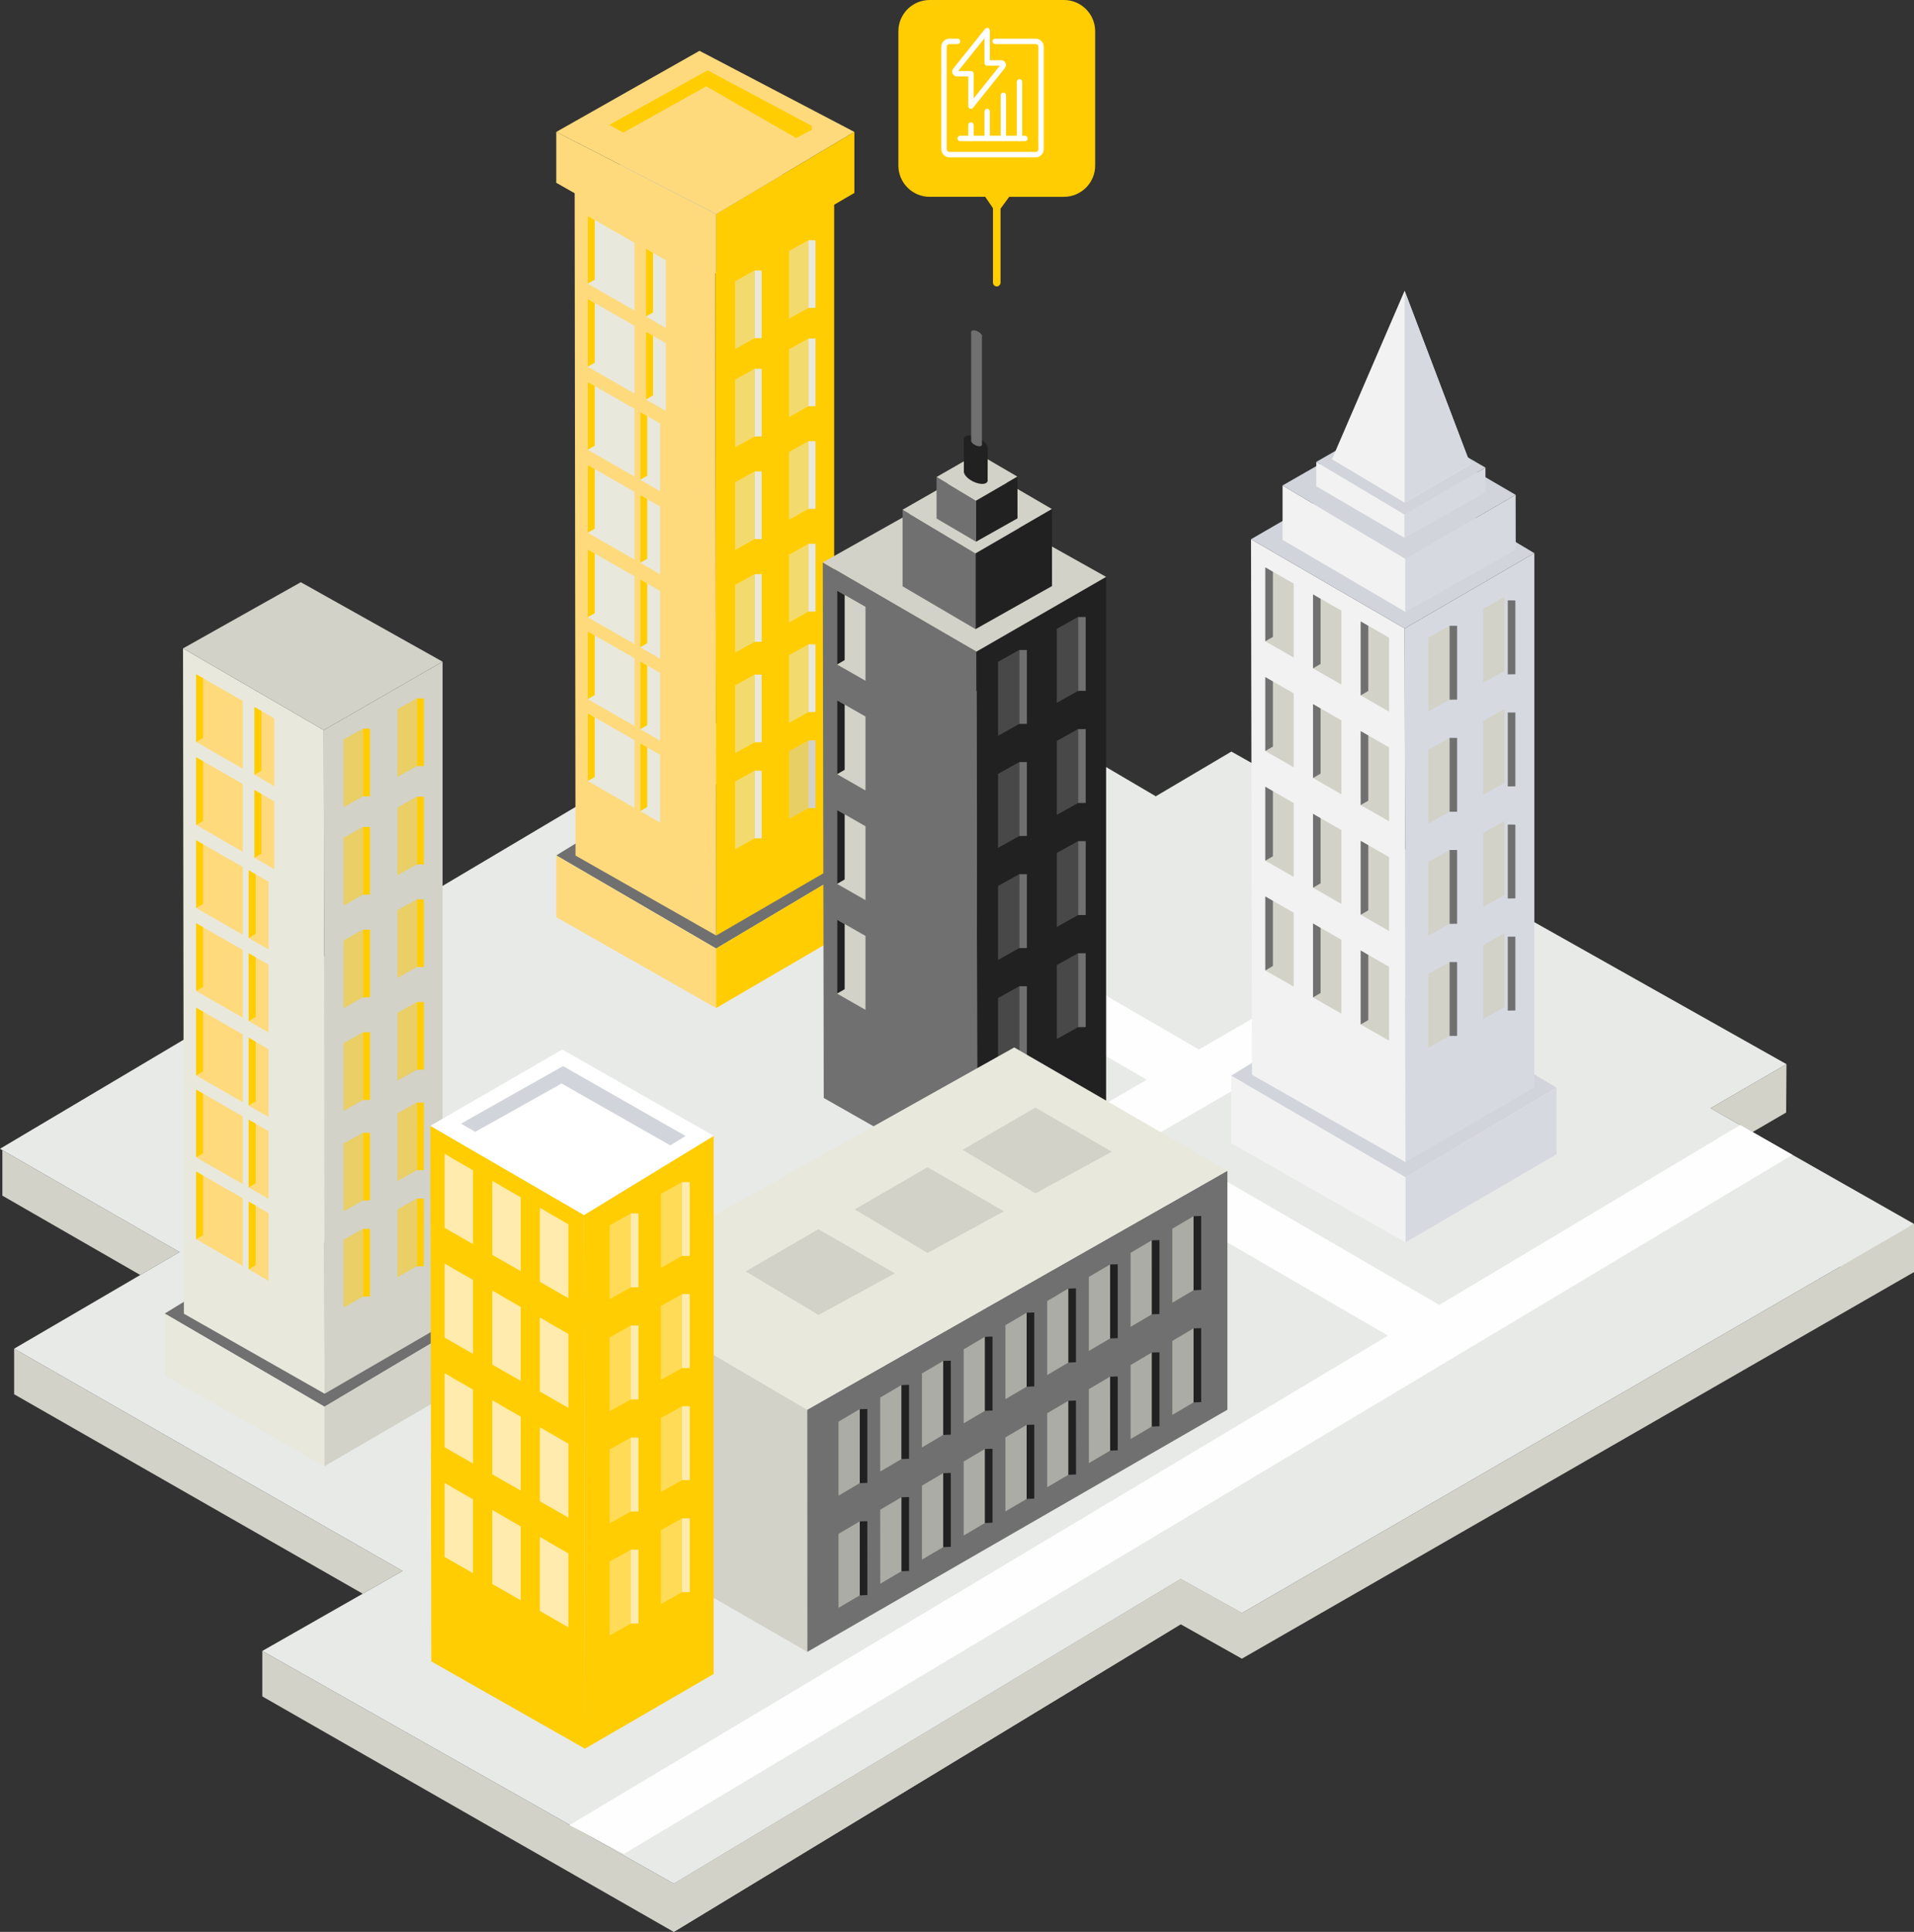 <?xml version="1.0" encoding="UTF-8"?><svg id="OBJECTS" xmlns="http://www.w3.org/2000/svg" viewBox="0 0 354.92 358.17"><rect x="0" y="0" width="354.92" height="358.17" fill="#333333" stroke="none"/><defs><style>.cls-1{fill:#fff;}.cls-2,.cls-3,.cls-4,.cls-5,.cls-6{opacity:.5;}.cls-2,.cls-7{fill:#ffebae;}.cls-8{fill:#d2d4db;}.cls-9,.cls-3{fill:#d2d2c8;}.cls-10{fill:#e8eae8;}.cls-11{fill:none;stroke:#fff;stroke-linecap:round;stroke-linejoin:round;}.cls-12,.cls-6{fill:#707070;}.cls-4,.cls-13{fill:#ffcd02;}.cls-14{fill:#d7d9e1;}.cls-15{fill:#8498e5;}.cls-5,.cls-16{fill:#e8e8dc;}.cls-17{fill:#feda7d;}.cls-18{fill:#f2f2f2;}.cls-19{fill:#222122;}.cls-20{fill:#fefefe;}</style></defs><polygon class="cls-9" points="354.92 226.91 354.92 235.84 339.77 234.72 354.92 226.91"/><polygon class="cls-9" points="2.62 250.04 2.62 258.49 67.26 295.47 74.65 291.25 2.62 250.04"/><polygon class="cls-9" points="230.31 299.05 218.94 292.74 124.94 349.23 48.64 306.08 48.64 314.51 124.94 358.17 218.96 301.12 230.31 307.5 354.92 235.84 347.22 231.36 230.31 299.05"/><polygon class="cls-9" points="324.97 209.89 331.21 206.26 331.27 197.29 317.19 205.46 324.97 209.89"/><polygon class="cls-9" points=".44 213.23 .44 221.67 26.01 236.38 33.29 232.13 .44 213.23"/><polygon class="cls-10" points="324.97 209.89 317.19 205.46 331.27 197.29 228.34 139.34 214.32 147.63 161.93 116.82 0 212.98 .44 213.23 33.29 232.13 26.01 236.38 2.62 250.04 74.65 291.25 67.26 295.47 48.64 306.08 124.94 349.23 218.94 292.74 230.31 299.05 347.22 231.36 354.92 226.91 324.97 209.89"/><polygon class="cls-9" points="218.94 292.74 218.96 301.12 230.31 307.5 230.31 299.05 218.94 292.74"/><polygon class="cls-9" points="124.94 349.23 124.94 358.17 218.96 301.12 218.94 292.74 124.94 349.23"/><polygon class="cls-20" points="322.72 208.56 266.9 241.93 213.48 210.92 258.01 185.11 258.21 173.78 222.32 194.58 154.12 154.99 154.12 166.22 212.65 200.18 203.8 205.31 192.14 198.54 192.14 209.77 194.12 210.92 181.28 218.35 191.03 223.93 203.8 216.53 257.38 247.62 105.59 338.38 115.72 343.7 332.37 214.1 322.72 208.56"/><polygon class="cls-12" points="103.15 158.59 128.63 142.96 158.43 160.61 132.79 175.85 103.15 158.59"/><polygon class="cls-17" points="103.15 170.04 132.79 186.89 132.79 175.85 103.15 158.59 103.15 170.04"/><polygon class="cls-13" points="132.79 175.85 158.43 160.61 158.43 171.93 132.79 186.89 132.79 175.85"/><polygon class="cls-17" points="106.72 158.62 132.81 173.44 132.65 50.42 106.56 35.26 106.72 158.62"/><polygon class="cls-13" points="132.65 50.42 154.68 37.73 154.68 160.75 132.81 173.44 132.65 50.42"/><polygon class="cls-15" points="106.56 35.26 128.39 22.99 154.68 37.73 132.65 50.42 107.86 36.02 106.56 35.26"/><polygon class="cls-16" points="117.65 57.57 108.99 52.6 108.99 40.05 117.65 45.01 117.65 57.57"/><polygon class="cls-13" points="110.28 51.85 108.99 52.6 108.99 40.05 110.28 40.8 110.28 51.85"/><polygon class="cls-16" points="117.65 72.96 108.99 67.99 108.99 55.44 117.65 60.4 117.65 72.96"/><polygon class="cls-13" points="110.28 67.24 108.99 67.99 108.99 55.44 110.28 56.18 110.28 67.24"/><polygon class="cls-16" points="117.65 88.35 108.99 83.38 108.99 70.83 117.65 75.79 117.65 88.35"/><polygon class="cls-13" points="110.28 82.63 108.99 83.38 108.99 70.83 110.28 71.57 110.28 82.63"/><polygon class="cls-16" points="117.65 103.74 108.99 98.77 108.99 86.22 117.65 91.18 117.65 103.74"/><polygon class="cls-13" points="110.28 98.02 108.99 98.77 108.99 86.22 110.28 86.96 110.28 98.02"/><polygon class="cls-16" points="123.47 60.81 119.79 58.68 119.79 46.12 123.47 48.25 123.47 60.81"/><polygon class="cls-13" points="121.09 57.93 119.79 58.68 119.79 46.12 121.09 46.87 121.09 57.93"/><polygon class="cls-16" points="123.47 76.2 119.79 74.07 119.79 61.51 123.47 63.64 123.47 76.2"/><polygon class="cls-13" points="121.09 73.32 119.79 74.07 119.79 61.51 121.09 62.26 121.09 73.32"/><polygon class="cls-16" points="122.41 91.08 118.73 88.95 118.73 76.4 122.41 78.53 122.41 91.08"/><polygon class="cls-13" points="120.02 88.2 118.73 88.95 118.73 76.4 120.02 77.14 120.02 88.2"/><polygon class="cls-16" points="122.41 106.47 118.73 104.34 118.73 91.78 122.41 93.92 122.41 106.47"/><polygon class="cls-13" points="120.02 103.59 118.73 104.34 118.73 91.78 120.02 92.53 120.02 103.59"/><polygon class="cls-16" points="117.65 119.4 108.99 114.43 108.99 101.88 117.65 106.84 117.65 119.4"/><polygon class="cls-13" points="110.28 113.68 108.99 114.43 108.99 101.88 110.28 102.62 110.28 113.68"/><polygon class="cls-16" points="122.41 122.13 118.73 120 118.73 107.44 122.41 109.57 122.41 122.13"/><polygon class="cls-13" points="120.02 119.25 118.73 120 118.73 107.44 120.02 108.19 120.02 119.25"/><polygon class="cls-16" points="117.65 134.58 108.99 129.62 108.99 117.06 117.65 122.03 117.65 134.58"/><polygon class="cls-13" points="110.28 128.87 108.99 129.62 108.99 117.06 110.28 117.81 110.28 128.87"/><polygon class="cls-16" points="122.41 137.32 118.73 135.19 118.73 122.63 122.41 124.76 122.41 137.32"/><polygon class="cls-13" points="120.02 134.44 118.73 135.19 118.73 122.63 120.02 123.38 120.02 134.44"/><polygon class="cls-16" points="117.65 149.77 108.99 144.8 108.99 132.25 117.65 137.22 117.65 149.77"/><polygon class="cls-13" points="110.28 144.06 108.99 144.8 108.99 132.25 110.28 133 110.28 144.06"/><polygon class="cls-16" points="122.41 152.5 118.73 150.37 118.73 137.82 122.41 139.95 122.41 152.5"/><polygon class="cls-13" points="120.02 149.62 118.73 150.37 118.73 137.82 120.02 138.56 120.02 149.62"/><polygon class="cls-5" points="136.32 64.71 139.93 62.69 139.93 50.14 136.32 52.15 136.32 64.71"/><polygon class="cls-16" points="139.94 62.69 141.23 62.68 141.23 50.15 139.94 50.14 139.94 62.69"/><polygon class="cls-5" points="136.32 82.93 139.93 80.92 139.93 68.36 136.32 70.38 136.32 82.93"/><polygon class="cls-16" points="139.94 80.92 141.23 80.91 141.23 68.37 139.94 68.37 139.94 80.92"/><polygon class="cls-5" points="136.32 101.96 139.93 99.95 139.93 87.4 136.32 89.41 136.32 101.96"/><polygon class="cls-16" points="139.94 99.95 141.23 99.94 141.23 87.4 139.94 87.4 139.94 99.95"/><polygon class="cls-5" points="136.32 121 139.93 118.99 139.93 106.43 136.32 108.44 136.32 121"/><polygon class="cls-16" points="139.94 118.99 141.23 118.97 141.23 106.44 139.94 106.44 139.94 118.99"/><polygon class="cls-5" points="146.31 59.1 149.92 57.08 149.92 44.53 146.31 46.54 146.31 59.1"/><polygon class="cls-16" points="149.93 57.08 151.22 57.07 151.22 44.54 149.93 44.53 149.93 57.08"/><polygon class="cls-5" points="146.31 77.32 149.92 75.31 149.92 62.75 146.31 64.77 146.31 77.32"/><polygon class="cls-16" points="149.93 75.31 151.22 75.3 151.22 62.76 149.93 62.76 149.93 75.31"/><polygon class="cls-5" points="146.31 96.36 149.92 94.34 149.92 81.79 146.31 83.8 146.31 96.36"/><polygon class="cls-16" points="149.93 94.34 151.22 94.33 151.22 81.8 149.93 81.79 149.93 94.34"/><polygon class="cls-5" points="146.31 115.39 149.92 113.38 149.92 100.82 146.31 102.84 146.31 115.39"/><polygon class="cls-16" points="149.93 113.38 151.22 113.37 151.22 100.83 149.93 100.83 149.93 113.38"/><polygon class="cls-5" points="136.32 139.63 139.93 137.62 139.93 125.06 136.32 127.07 136.32 139.63"/><polygon class="cls-16" points="139.94 137.62 141.23 137.6 141.23 125.07 139.94 125.06 139.94 137.62"/><polygon class="cls-5" points="146.31 134.02 149.92 132.01 149.92 119.45 146.31 121.46 146.31 134.02"/><polygon class="cls-16" points="149.93 132.01 151.22 131.99 151.22 119.46 149.93 119.46 149.93 132.01"/><polygon class="cls-5" points="136.32 157.45 139.93 155.43 139.93 142.88 136.32 144.89 136.32 157.45"/><polygon class="cls-16" points="139.94 155.43 141.23 155.42 141.23 142.89 139.94 142.88 139.94 155.43"/><polygon class="cls-3" points="146.31 151.84 149.92 149.83 149.92 137.27 146.31 139.28 146.31 151.84"/><polygon class="cls-9" points="149.93 149.83 151.22 149.81 151.22 137.28 149.93 137.28 149.93 149.83"/><polygon class="cls-17" points="103.15 24.46 129.71 9.42 158.43 24.46 132.81 39.7 103.15 24.46"/><polygon class="cls-17" points="103.15 33.89 132.79 50.73 132.79 39.7 103.15 24.46 103.15 33.89"/><polygon class="cls-13" points="132.79 39.7 158.43 24.46 158.43 35.77 132.79 50.73 132.79 39.7"/><polygon class="cls-13" points="131.22 13.04 112.99 23.15 115.57 24.59 130.97 16 147.63 25.59 150.55 24.05 150.55 23.35 131.22 13.04"/><polygon class="cls-12" points="152.75 203.56 181.23 219.75 181.06 120.81 152.57 104.27 152.75 203.56"/><polygon class="cls-19" points="181.06 120.81 205.11 106.95 205.11 205.9 181.23 219.75 181.06 120.81"/><polygon class="cls-9" points="152.57 104.27 176.41 90.87 205.11 106.95 181.06 120.81 154 105.1 152.57 104.27"/><polygon class="cls-9" points="160.49 126.21 155.22 123.2 155.22 109.49 160.49 112.5 160.49 126.21"/><polygon class="cls-19" points="156.63 122.38 155.22 123.2 155.22 109.49 156.63 110.31 156.63 122.38"/><polygon class="cls-9" points="160.49 146.55 155.22 143.53 155.22 129.83 160.49 132.84 160.49 146.55"/><polygon class="cls-19" points="156.63 142.72 155.22 143.53 155.22 129.83 156.63 130.64 156.63 142.72"/><polygon class="cls-9" points="160.49 166.88 155.22 163.87 155.22 150.17 160.49 153.18 160.49 166.88"/><polygon class="cls-19" points="156.63 163.05 155.22 163.87 155.22 150.17 156.63 150.98 156.63 163.05"/><polygon class="cls-9" points="160.49 187.22 155.22 184.21 155.22 170.5 160.49 173.52 160.49 187.22"/><polygon class="cls-19" points="156.63 183.39 155.22 184.21 155.22 170.5 156.63 171.32 156.63 183.39"/><polygon class="cls-6" points="185.07 136.41 189 134.21 189 120.51 185.07 122.7 185.07 136.41"/><polygon class="cls-12" points="189.01 134.21 190.42 134.2 190.42 120.51 189.01 120.51 189.01 134.21"/><polygon class="cls-6" points="185.07 157.19 189 154.99 189 141.29 185.07 143.48 185.07 157.19"/><polygon class="cls-12" points="189.01 154.99 190.42 154.98 190.42 141.29 189.01 141.29 189.01 154.99"/><polygon class="cls-6" points="185.07 177.97 189 175.77 189 162.07 185.07 164.26 185.07 177.97"/><polygon class="cls-12" points="189.01 175.77 190.42 175.76 190.42 162.07 189.01 162.07 189.01 175.77"/><polygon class="cls-6" points="185.07 198.75 189 196.55 189 182.85 185.07 185.04 185.07 198.75"/><polygon class="cls-12" points="189.01 196.55 190.42 196.54 190.42 182.85 189.01 182.85 189.01 196.55"/><polygon class="cls-6" points="195.97 130.29 199.91 128.09 199.91 114.38 195.97 116.58 195.97 130.29"/><polygon class="cls-12" points="199.92 128.09 201.33 128.08 201.33 114.39 199.92 114.39 199.92 128.09"/><polygon class="cls-6" points="195.97 151.07 199.91 148.87 199.91 135.16 195.97 137.36 195.97 151.07"/><polygon class="cls-12" points="199.92 148.87 201.33 148.86 201.33 135.17 199.92 135.17 199.92 148.87"/><polygon class="cls-6" points="195.97 171.85 199.91 169.65 199.91 155.94 195.97 158.14 195.97 171.85"/><polygon class="cls-12" points="199.92 169.65 201.33 169.64 201.33 155.95 199.92 155.95 199.92 169.65"/><polygon class="cls-6" points="195.97 192.63 199.91 190.43 199.91 176.72 195.97 178.92 195.97 192.63"/><polygon class="cls-12" points="199.92 190.43 201.33 190.42 201.33 176.73 199.92 176.73 199.92 190.43"/><polygon class="cls-12" points="180.9 102.59 167.37 94.5 167.37 108.7 180.9 116.64 180.9 102.59"/><polygon class="cls-9" points="167.37 94.5 181.45 86.44 195.07 94.38 180.9 102.59 167.37 94.5"/><polygon class="cls-19" points="180.9 102.59 195.07 94.38 195.08 108.65 180.9 116.64 180.9 102.59"/><polygon class="cls-12" points="180.99 92.82 173.67 88.43 173.67 96.13 180.99 100.43 180.99 92.82"/><polygon class="cls-9" points="173.67 88.43 181.29 84.06 188.67 88.37 180.99 92.82 173.67 88.43"/><polygon class="cls-19" points="180.99 92.82 188.67 88.37 188.68 96.1 180.99 100.43 180.99 92.82"/><path class="cls-19" d="m183.15,89.04c0,.69-.99.88-2.21.44-1.22-.44-2.21-1.36-2.21-2.04,0-.69.99-.88,2.21-.44s2.21,1.36,2.21,2.04Z"/><polygon class="cls-19" points="183.14 89.07 178.73 87.47 178.73 81.35 183.15 82.93 183.14 89.07"/><path class="cls-19" d="m183.15,83c0,.69-.99.88-2.21.44-1.22-.44-2.21-1.36-2.21-2.04,0-.69.99-.88,2.21-.44,1.22.44,2.21,1.36,2.21,2.04Z"/><path class="cls-12" d="m182.08,82.43c0,.31-.45.4-1,.2-.55-.2-.99-.61-.99-.92,0-.31.45-.4,1-.2.55.2.99.61.99.92Z"/><polygon class="cls-12" points="182.08 82.43 180.09 81.72 180.09 61.55 182.08 62.26 182.08 82.43"/><path class="cls-12" d="m182.08,62.27c0,.31-.45.4-1,.2-.55-.2-.99-.61-.99-.92,0-.31.45-.4,1-.2.55.2.99.61.99.92Z"/><path class="cls-13" d="m197.28,0h-24.89c-3.2,0-5.8,2.6-5.8,5.8v24.89c0,3.2,2.6,5.8,5.8,5.8h10.3l1.44,2.1v13.81c0,.39.32.7.7.7s.7-.32.7-.7v-13.71l1.61-2.2h10.14c3.2,0,5.8-2.6,5.8-5.8V5.8c0-3.2-2.6-5.8-5.8-5.8Z"/><polygon class="cls-12" points="30.54 243.53 56.02 227.91 85.82 245.56 60.17 260.8 30.54 243.53"/><polygon class="cls-16" points="30.54 254.99 60.17 271.84 60.17 260.8 30.54 243.53 30.54 254.99"/><polygon class="cls-9" points="60.17 260.8 85.82 245.56 85.82 256.88 60.17 271.84 60.17 260.8"/><polygon class="cls-16" points="34.1 243.56 60.2 258.39 60.03 135.36 33.94 120.21 34.1 243.56"/><polygon class="cls-9" points="60.03 135.36 82.07 122.67 82.07 245.7 60.2 258.39 60.03 135.36"/><polygon class="cls-9" points="33.94 120.21 55.78 107.94 82.07 122.67 60.03 135.36 35.25 120.97 33.94 120.21"/><polygon class="cls-17" points="45.03 142.52 36.37 137.55 36.37 125 45.03 129.96 45.03 142.52"/><polygon class="cls-13" points="37.66 136.8 36.37 137.55 36.37 125 37.66 125.74 37.66 136.8"/><polygon class="cls-17" points="45.03 157.91 36.37 152.94 36.37 140.39 45.03 145.35 45.03 157.91"/><polygon class="cls-13" points="37.66 152.19 36.37 152.94 36.37 140.39 37.66 141.13 37.66 152.19"/><polygon class="cls-17" points="45.03 173.3 36.37 168.33 36.37 155.78 45.03 160.74 45.03 173.3"/><polygon class="cls-13" points="37.66 167.58 36.37 168.33 36.37 155.78 37.66 156.52 37.66 167.58"/><polygon class="cls-17" points="45.03 188.68 36.37 183.72 36.37 171.16 45.03 176.13 45.03 188.68"/><polygon class="cls-13" points="37.66 182.97 36.37 183.72 36.37 171.16 37.66 171.91 37.66 182.97"/><polygon class="cls-17" points="50.86 145.76 47.18 143.63 47.18 131.07 50.86 133.2 50.86 145.76"/><polygon class="cls-13" points="48.47 142.88 47.18 143.63 47.18 131.07 48.47 131.82 48.47 142.88"/><polygon class="cls-17" points="50.86 161.15 47.18 159.01 47.18 146.46 50.86 148.59 50.86 161.15"/><polygon class="cls-13" points="48.47 158.27 47.18 159.01 47.18 146.46 48.47 147.21 48.47 158.27"/><polygon class="cls-17" points="49.79 176.03 46.11 173.9 46.11 161.34 49.79 163.47 49.79 176.03"/><polygon class="cls-13" points="47.41 173.15 46.11 173.9 46.11 161.34 47.41 162.09 47.41 173.15"/><polygon class="cls-17" points="49.79 191.42 46.11 189.29 46.11 176.73 49.79 178.86 49.79 191.42"/><polygon class="cls-13" points="47.41 188.54 46.11 189.29 46.11 176.73 47.41 177.48 47.41 188.54"/><polygon class="cls-17" points="45.03 204.34 36.37 199.38 36.37 186.82 45.03 191.79 45.03 204.34"/><polygon class="cls-13" points="37.66 198.63 36.37 199.38 36.37 186.82 37.66 187.57 37.66 198.63"/><polygon class="cls-17" points="49.79 207.08 46.11 204.95 46.11 192.39 49.79 194.52 49.79 207.08"/><polygon class="cls-13" points="47.41 204.2 46.11 204.95 46.11 192.39 47.41 193.14 47.41 204.2"/><polygon class="cls-17" points="45.03 219.53 36.37 214.57 36.37 202.01 45.03 206.98 45.03 219.53"/><polygon class="cls-13" points="37.66 213.82 36.37 214.57 36.37 202.01 37.66 202.76 37.66 213.82"/><polygon class="cls-17" points="49.79 222.26 46.11 220.13 46.11 207.58 49.79 209.71 49.79 222.26"/><polygon class="cls-13" points="47.41 219.38 46.11 220.13 46.11 207.58 47.41 208.33 47.41 219.38"/><polygon class="cls-17" points="45.03 234.72 36.37 229.75 36.37 217.2 45.03 222.16 45.03 234.72"/><polygon class="cls-13" points="37.66 229 36.37 229.75 36.37 217.2 37.66 217.94 37.66 229"/><polygon class="cls-17" points="49.79 237.45 46.11 235.32 46.11 222.77 49.79 224.9 49.79 237.45"/><polygon class="cls-13" points="47.41 234.57 46.11 235.32 46.11 222.77 47.41 223.51 47.41 234.57"/><polygon class="cls-4" points="63.71 149.65 67.31 147.64 67.31 135.09 63.71 137.1 63.71 149.65"/><polygon class="cls-13" points="67.32 147.64 68.61 147.63 68.61 135.09 67.32 135.09 67.32 147.64"/><polygon class="cls-4" points="63.71 167.88 67.31 165.87 67.31 153.31 63.71 155.32 63.71 167.88"/><polygon class="cls-13" points="67.32 165.87 68.61 165.85 68.61 153.32 67.32 153.32 67.32 165.87"/><polygon class="cls-4" points="63.71 186.91 67.31 184.9 67.31 172.35 63.71 174.36 63.71 186.91"/><polygon class="cls-13" points="67.32 184.9 68.61 184.89 68.61 172.35 67.32 172.35 67.32 184.9"/><polygon class="cls-4" points="63.71 205.95 67.31 203.93 67.31 191.38 63.71 193.39 63.71 205.95"/><polygon class="cls-13" points="67.32 203.93 68.61 203.92 68.61 191.39 67.32 191.38 67.32 203.93"/><polygon class="cls-4" points="73.7 144.05 77.3 142.03 77.3 129.48 73.7 131.49 73.7 144.05"/><polygon class="cls-13" points="77.31 142.03 78.6 142.02 78.6 129.49 77.31 129.48 77.31 142.03"/><polygon class="cls-4" points="73.7 162.27 77.3 160.26 77.3 147.7 73.7 149.72 73.7 162.27"/><polygon class="cls-13" points="77.31 160.26 78.6 160.24 78.6 147.71 77.31 147.71 77.31 160.26"/><polygon class="cls-4" points="73.7 181.3 77.3 179.29 77.3 166.74 73.7 168.75 73.7 181.3"/><polygon class="cls-13" points="77.31 179.29 78.6 179.28 78.6 166.74 77.31 166.74 77.31 179.29"/><polygon class="cls-4" points="73.7 200.34 77.3 198.33 77.3 185.77 73.7 187.78 73.7 200.34"/><polygon class="cls-13" points="77.31 198.33 78.6 198.31 78.6 185.78 77.31 185.77 77.31 198.33"/><polygon class="cls-4" points="63.71 224.58 67.31 222.56 67.31 210.01 63.71 212.02 63.71 224.58"/><polygon class="cls-13" points="67.32 222.56 68.61 222.55 68.61 210.02 67.32 210.01 67.32 222.56"/><polygon class="cls-4" points="73.7 218.97 77.3 216.95 77.3 204.4 73.7 206.41 73.7 218.97"/><polygon class="cls-13" points="77.31 216.95 78.6 216.94 78.6 204.41 77.31 204.4 77.31 216.95"/><polygon class="cls-4" points="63.71 242.4 67.31 240.38 67.31 227.83 63.71 229.84 63.71 242.4"/><polygon class="cls-13" points="67.32 240.38 68.61 240.37 68.61 227.83 67.32 227.83 67.32 240.38"/><polygon class="cls-4" points="73.7 236.79 77.3 234.77 77.3 222.22 73.7 224.23 73.7 236.79"/><polygon class="cls-13" points="77.31 234.77 78.6 234.76 78.6 222.23 77.31 222.22 77.31 234.77"/><polygon class="cls-9" points="110.02 283.38 149.71 306.25 149.69 261.35 109.85 238.02 110.02 283.38"/><polygon class="cls-12" points="227.6 217.05 149.69 261.35 149.71 306.25 227.6 261.36 227.6 217.05"/><polygon class="cls-16" points="109.85 238.02 188.07 194.19 227.6 217.05 149.69 261.35 111.28 238.85 109.85 238.02"/><polygon class="cls-5" points="155.49 277.29 159.42 274.97 159.42 261.25 155.49 263.57 155.49 277.29"/><polygon class="cls-19" points="159.43 274.97 160.83 274.92 160.83 261.22 159.43 261.26 159.43 274.97"/><polygon class="cls-5" points="155.49 298.09 159.42 295.78 159.42 282.06 155.49 284.37 155.49 298.09"/><polygon class="cls-19" points="159.43 295.78 160.84 295.72 160.83 282.02 159.43 282.06 159.43 295.78"/><polygon class="cls-5" points="163.22 272.82 167.16 270.5 167.16 256.78 163.22 259.1 163.22 272.82"/><polygon class="cls-19" points="167.16 270.5 168.57 270.45 168.57 256.75 167.16 256.79 167.16 270.5"/><polygon class="cls-5" points="163.23 293.62 167.16 291.3 167.16 277.58 163.22 279.9 163.23 293.62"/><polygon class="cls-19" points="167.17 291.3 168.57 291.25 168.57 277.55 167.17 277.59 167.17 291.3"/><polygon class="cls-5" points="170.96 268.35 174.9 266.03 174.9 252.31 170.96 254.63 170.96 268.35"/><polygon class="cls-19" points="174.9 266.03 176.31 265.97 176.31 252.27 174.9 252.31 174.9 266.03"/><polygon class="cls-5" points="170.96 289.15 174.9 286.83 174.9 273.11 170.96 275.43 170.96 289.15"/><polygon class="cls-19" points="174.9 286.83 176.31 286.78 176.31 273.08 174.9 273.12 174.9 286.83"/><polygon class="cls-5" points="178.7 263.88 182.63 261.56 182.63 247.84 178.7 250.16 178.7 263.88"/><polygon class="cls-19" points="182.64 261.56 184.05 261.5 184.05 247.8 182.64 247.84 182.64 261.56"/><polygon class="cls-5" points="178.7 284.68 182.63 282.36 182.63 268.64 178.7 270.96 178.7 284.68"/><polygon class="cls-19" points="182.64 282.36 184.05 282.3 184.05 268.6 182.64 268.64 182.64 282.36"/><polygon class="cls-5" points="186.44 259.4 190.37 257.09 190.37 243.37 186.44 245.68 186.44 259.4"/><polygon class="cls-19" points="190.38 257.09 191.79 257.03 191.79 243.33 190.38 243.37 190.38 257.09"/><polygon class="cls-5" points="186.44 280.21 190.37 277.89 190.37 264.17 186.44 266.49 186.44 280.21"/><polygon class="cls-19" points="190.38 277.89 191.79 277.83 191.79 264.13 190.38 264.17 190.38 277.89"/><polygon class="cls-5" points="194.18 254.93 198.11 252.61 198.11 238.89 194.18 241.21 194.18 254.93"/><polygon class="cls-19" points="198.12 252.61 199.52 252.56 199.52 238.86 198.12 238.9 198.12 252.61"/><polygon class="cls-5" points="194.18 275.73 198.11 273.42 198.11 259.7 194.18 262.01 194.18 275.73"/><polygon class="cls-19" points="198.12 273.42 199.53 273.36 199.52 259.66 198.12 259.7 198.12 273.42"/><polygon class="cls-5" points="201.91 250.46 205.85 248.14 205.85 234.42 201.91 236.74 201.91 250.46"/><polygon class="cls-19" points="205.85 248.14 207.26 248.09 207.26 234.39 205.85 234.43 205.85 248.14"/><polygon class="cls-5" points="201.92 271.26 205.85 268.94 205.85 255.22 201.91 257.54 201.92 271.26"/><polygon class="cls-19" points="205.86 268.94 207.26 268.89 207.26 255.19 205.85 255.23 205.86 268.94"/><polygon class="cls-5" points="209.65 245.99 213.59 243.67 213.58 229.95 209.65 232.27 209.65 245.99"/><polygon class="cls-19" points="213.59 243.67 215 243.61 215 229.91 213.59 229.95 213.59 243.67"/><polygon class="cls-5" points="209.65 266.79 213.59 264.47 213.59 250.75 209.65 253.07 209.65 266.79"/><polygon class="cls-19" points="213.59 264.47 215 264.42 215 250.72 213.59 250.76 213.59 264.47"/><polygon class="cls-5" points="217.39 241.52 221.32 239.2 221.32 225.48 217.39 227.8 217.39 241.52"/><polygon class="cls-19" points="221.33 239.2 222.74 239.14 222.74 225.44 221.33 225.48 221.33 239.2"/><polygon class="cls-5" points="217.39 262.32 221.32 260 221.32 246.28 217.39 248.6 217.39 262.32"/><polygon class="cls-19" points="221.33 260 222.74 259.94 222.74 246.24 221.33 246.28 221.33 260"/><polygon class="cls-16" points="192.03 221.26 178.51 213.17 178.51 215.06 192.03 223 192.03 221.26"/><polygon class="cls-9" points="178.51 213.17 191.99 205.34 206.2 213.53 192.03 221.26 178.51 213.17"/><polygon class="cls-16" points="192.03 221.26 206.2 213.53 206.21 215.01 192.03 223 192.03 221.26"/><polygon class="cls-16" points="172.02 232.31 158.5 224.22 158.5 226.12 172.02 234.05 172.02 232.31"/><polygon class="cls-9" points="158.5 224.22 171.99 216.39 186.19 224.58 172.02 232.31 158.5 224.22"/><polygon class="cls-16" points="172.02 232.31 186.19 224.58 186.2 226.06 172.02 234.05 172.02 232.31"/><polygon class="cls-16" points="151.8 243.8 138.27 235.71 138.27 237.61 151.8 245.55 151.8 243.8"/><polygon class="cls-9" points="138.27 235.71 151.76 227.89 165.97 236.08 151.8 243.8 138.27 235.71"/><polygon class="cls-16" points="151.8 243.8 165.97 236.08 165.98 237.56 151.8 245.55 151.8 243.8"/><polygon class="cls-13" points="79.98 308.02 108.47 324.2 108.29 225.26 79.8 208.72 79.98 308.02"/><polygon class="cls-13" points="108.29 225.26 132.34 210.58 132.34 310.35 108.47 324.2 108.29 225.26"/><polygon class="cls-1" points="79.8 208.72 104.27 194.58 132.34 210.58 108.29 225.26 81.23 209.55 79.8 208.72"/><polygon class="cls-8" points="104.41 197.65 85.49 208.32 86.92 209.14 88.12 209.84 104.14 200.88 124.29 212.35 127.13 210.61 104.41 197.65"/><polygon class="cls-7" points="87.72 230.66 82.46 227.65 82.46 213.94 87.72 216.96 87.72 230.66"/><polygon class="cls-7" points="83.86 226.83 82.46 227.65 82.46 213.94 83.86 214.76 83.86 226.83"/><polygon class="cls-7" points="87.72 251 82.46 247.99 82.46 234.28 87.72 237.29 87.72 251"/><polygon class="cls-7" points="83.86 247.17 82.46 247.99 82.46 234.28 83.86 235.1 83.86 247.17"/><polygon class="cls-7" points="87.72 271.34 82.46 268.32 82.46 254.62 87.72 257.63 87.72 271.34"/><polygon class="cls-7" points="83.86 267.51 82.46 268.32 82.46 254.62 83.86 255.43 83.86 267.51"/><polygon class="cls-7" points="87.72 291.67 82.46 288.66 82.46 274.96 87.72 277.97 87.72 291.67"/><polygon class="cls-7" points="83.86 287.85 82.46 288.66 82.46 274.96 83.86 275.77 83.86 287.85"/><polygon class="cls-7" points="96.56 235.67 91.3 232.66 91.3 218.95 96.56 221.97 96.56 235.67"/><polygon class="cls-7" points="92.71 231.84 91.3 232.66 91.3 218.95 92.71 219.77 92.71 231.84"/><polygon class="cls-7" points="96.56 256.01 91.3 253 91.3 239.29 96.56 242.3 96.56 256.01"/><polygon class="cls-7" points="92.71 252.18 91.3 253 91.3 239.29 92.71 240.11 92.71 252.18"/><polygon class="cls-7" points="96.56 276.35 91.3 273.34 91.3 259.63 96.56 262.64 96.56 276.35"/><polygon class="cls-7" points="92.71 272.52 91.3 273.34 91.3 259.63 92.71 260.45 92.71 272.52"/><polygon class="cls-7" points="96.56 296.69 91.3 293.67 91.3 279.97 96.56 282.98 96.56 296.69"/><polygon class="cls-7" points="92.71 292.86 91.3 293.67 91.3 279.97 92.71 280.78 92.71 292.86"/><polygon class="cls-7" points="105.4 240.68 100.14 237.67 100.14 223.96 105.4 226.98 105.4 240.68"/><polygon class="cls-7" points="101.55 236.85 100.14 237.67 100.14 223.96 101.55 224.78 101.55 236.85"/><polygon class="cls-2" points="113.05 240.86 116.99 238.67 116.99 224.96 113.05 227.16 113.05 240.86"/><polygon class="cls-7" points="116.99 238.67 118.4 238.65 118.4 224.97 116.99 224.96 116.99 238.67"/><polygon class="cls-2" points="113.05 261.64 116.99 259.45 116.99 245.74 113.05 247.94 113.05 261.64"/><polygon class="cls-7" points="116.99 259.45 118.4 259.43 118.4 245.75 116.99 245.74 116.99 259.45"/><polygon class="cls-2" points="113.05 282.42 116.99 280.23 116.99 266.52 113.05 268.72 113.05 282.42"/><polygon class="cls-7" points="116.99 280.23 118.4 280.21 118.4 266.53 116.99 266.52 116.99 280.23"/><polygon class="cls-2" points="113.05 303.2 116.99 301.01 116.99 287.3 113.05 289.5 113.05 303.2"/><polygon class="cls-7" points="116.99 301.01 118.4 300.99 118.4 287.31 116.99 287.3 116.99 301.01"/><polygon class="cls-2" points="122.55 235.05 126.49 232.85 126.49 219.15 122.55 221.34 122.55 235.05"/><polygon class="cls-7" points="126.49 232.85 127.9 232.84 127.9 219.15 126.49 219.15 126.49 232.85"/><polygon class="cls-2" points="122.55 255.83 126.49 253.63 126.49 239.93 122.55 242.12 122.55 255.83"/><polygon class="cls-7" points="126.49 253.63 127.9 253.62 127.9 239.93 126.49 239.93 126.49 253.63"/><polygon class="cls-2" points="122.55 276.61 126.49 274.41 126.49 260.71 122.55 262.9 122.55 276.61"/><polygon class="cls-7" points="126.49 274.41 127.9 274.4 127.9 260.71 126.49 260.71 126.49 274.41"/><polygon class="cls-2" points="122.55 297.39 126.49 295.19 126.49 281.49 122.55 283.68 122.55 297.39"/><polygon class="cls-7" points="126.49 295.19 127.9 295.18 127.9 281.49 126.49 281.49 126.49 295.19"/><polygon class="cls-7" points="105.4 261.02 100.14 258.01 100.14 244.3 105.4 247.31 105.4 261.02"/><polygon class="cls-7" points="101.55 257.19 100.14 258.01 100.14 244.3 101.55 245.12 101.55 257.19"/><polygon class="cls-7" points="105.4 281.36 100.14 278.35 100.14 264.64 105.4 267.65 105.4 281.36"/><polygon class="cls-7" points="101.55 277.53 100.14 278.35 100.14 264.64 101.55 265.46 101.55 277.53"/><polygon class="cls-7" points="105.4 301.7 100.14 298.68 100.14 284.98 105.4 287.99 105.4 301.7"/><polygon class="cls-7" points="101.55 297.87 100.14 298.68 100.14 284.98 101.55 285.79 101.55 297.87"/><polygon class="cls-8" points="228.29 199.43 256.11 182.37 288.64 201.64 260.64 218.28 228.29 199.43"/><polygon class="cls-18" points="232.16 199.26 260.64 215.45 260.47 116.51 231.98 99.97 232.16 199.26"/><polygon class="cls-14" points="260.47 116.51 284.52 102.55 284.52 201.6 260.64 215.45 260.47 116.51"/><polygon class="cls-18" points="228.29 211.94 260.64 230.33 260.64 218.28 228.29 199.43 228.29 211.94"/><polygon class="cls-14" points="260.64 218.28 288.64 201.64 288.64 214 260.64 230.33 260.64 218.28"/><polygon class="cls-8" points="231.98 99.97 256.44 85.82 284.52 102.55 260.47 116.51 233.41 100.8 231.98 99.97"/><polygon class="cls-9" points="239.9 121.91 234.63 118.89 234.63 105.19 239.9 108.2 239.9 121.91"/><polygon class="cls-12" points="236.04 118.08 234.63 118.89 234.63 105.19 236.04 106 236.04 118.08"/><polygon class="cls-9" points="239.9 142.25 234.63 139.23 234.63 125.53 239.9 128.54 239.9 142.25"/><polygon class="cls-12" points="236.04 138.42 234.63 139.23 234.63 125.53 236.04 126.34 236.04 138.42"/><polygon class="cls-9" points="239.9 162.58 234.63 159.57 234.63 145.86 239.9 148.88 239.9 162.58"/><polygon class="cls-12" points="236.04 158.75 234.63 159.57 234.63 145.86 236.04 146.68 236.04 158.75"/><polygon class="cls-9" points="239.9 182.92 234.63 179.91 234.63 166.2 239.9 169.21 239.9 182.92"/><polygon class="cls-12" points="236.04 179.09 234.63 179.91 234.63 166.2 236.04 167.02 236.04 179.09"/><polygon class="cls-9" points="248.74 126.92 243.48 123.91 243.48 110.2 248.74 113.21 248.74 126.92"/><polygon class="cls-12" points="244.88 123.09 243.48 123.91 243.48 110.2 244.88 111.02 244.88 123.09"/><polygon class="cls-9" points="248.74 147.26 243.48 144.24 243.48 130.54 248.74 133.55 248.74 147.26"/><polygon class="cls-12" points="244.88 143.43 243.48 144.24 243.48 130.54 244.88 131.35 244.88 143.43"/><polygon class="cls-9" points="248.74 167.59 243.48 164.58 243.48 150.88 248.74 153.89 248.74 167.59"/><polygon class="cls-12" points="244.88 163.76 243.48 164.58 243.48 150.88 244.88 151.69 244.88 163.76"/><polygon class="cls-9" points="248.74 187.93 243.48 184.92 243.48 171.21 248.74 174.23 248.74 187.93"/><polygon class="cls-12" points="244.88 184.1 243.48 184.92 243.48 171.21 244.88 172.03 244.88 184.1"/><polygon class="cls-9" points="257.58 131.93 252.32 128.92 252.32 115.21 257.58 118.22 257.58 131.93"/><polygon class="cls-12" points="253.73 128.1 252.32 128.92 252.32 115.21 253.73 116.03 253.73 128.1"/><polygon class="cls-9" points="264.85 131.92 268.79 129.72 268.79 116.02 264.85 118.22 264.85 131.92"/><polygon class="cls-12" points="268.8 129.72 270.2 129.71 270.2 116.03 268.8 116.02 268.8 129.72"/><polygon class="cls-9" points="264.85 152.7 268.79 150.5 268.79 136.8 264.85 139 264.85 152.7"/><polygon class="cls-12" points="268.8 150.5 270.2 150.49 270.2 136.81 268.8 136.8 268.8 150.5"/><polygon class="cls-9" points="264.85 173.48 268.79 171.28 268.79 157.58 264.85 159.78 264.85 173.48"/><polygon class="cls-12" points="268.8 171.28 270.2 171.27 270.2 157.59 268.8 157.58 268.8 171.28"/><polygon class="cls-9" points="264.85 194.26 268.79 192.06 268.79 178.36 264.85 180.56 264.85 194.26"/><polygon class="cls-12" points="268.8 192.06 270.2 192.05 270.2 178.37 268.8 178.36 268.8 192.06"/><polygon class="cls-9" points="275.02 126.59 278.96 124.39 278.96 110.68 275.02 112.88 275.02 126.59"/><polygon class="cls-12" points="279.59 125.02 281 125 281 111.32 279.59 111.31 279.59 125.02"/><polygon class="cls-9" points="275.02 147.37 278.96 145.17 278.96 131.46 275.02 133.66 275.02 147.37"/><polygon class="cls-12" points="279.59 145.8 281 145.78 281 132.1 279.59 132.09 279.59 145.8"/><polygon class="cls-9" points="275.02 168.15 278.96 165.95 278.96 152.24 275.02 154.44 275.02 168.15"/><polygon class="cls-12" points="279.59 166.58 281 166.56 281 152.88 279.59 152.87 279.59 166.58"/><polygon class="cls-9" points="275.02 188.93 278.96 186.73 278.96 173.02 275.02 175.22 275.02 188.93"/><polygon class="cls-12" points="279.59 187.36 281 187.34 281 173.66 279.59 173.65 279.59 187.36"/><polygon class="cls-9" points="257.58 152.27 252.32 149.25 252.32 135.55 257.58 138.56 257.58 152.27"/><polygon class="cls-12" points="253.73 148.44 252.32 149.25 252.32 135.55 253.73 136.36 253.73 148.44"/><polygon class="cls-9" points="257.58 172.6 252.32 169.59 252.32 155.89 257.58 158.9 257.58 172.6"/><polygon class="cls-12" points="253.73 168.77 252.32 169.59 252.32 155.89 253.73 156.7 253.73 168.77"/><polygon class="cls-9" points="257.58 192.94 252.32 189.93 252.32 176.22 257.58 179.24 257.58 192.94"/><polygon class="cls-12" points="253.73 189.11 252.32 189.93 252.32 176.22 253.73 177.04 253.73 189.11"/><polygon class="cls-18" points="260.61 103.6 237.83 90 237.83 100.08 260.61 113.44 260.61 103.6"/><polygon class="cls-8" points="237.83 90 258.13 78.37 281.05 91.74 260.61 103.6 237.83 90"/><polygon class="cls-14" points="260.61 103.6 281.05 91.74 281.07 101.92 260.61 113.44 260.61 103.6"/><polygon class="cls-18" points="260.46 95.38 244.08 85.63 244.08 90.15 260.46 99.72 260.46 95.38"/><polygon class="cls-8" points="244.08 85.63 258.97 77.1 275.45 86.69 260.46 95.38 244.08 85.63"/><polygon class="cls-14" points="260.46 95.38 275.45 86.69 275.46 91.27 260.46 99.72 260.46 95.38"/><polygon class="cls-18" points="246.99 85.14 260.46 53.91 272.67 86.1 260.45 93.18 246.99 85.14"/><polygon class="cls-14" points="260.46 53.91 260.45 93.18 272.67 86.1 260.46 53.91"/><path class="cls-11" d="m184.55,7.67h7.5c.55,0,1,.45,1,1v19c0,.55-.45,1-1,1h-16c-.55,0-1-.45-1-1V8.67c0-.55.45-1,1-1h1.5"/><path class="cls-11" d="m183.05,5.67l-5.91,7.38c-.13.16-.11.4.05.53.07.06.15.09.24.09h2.62v6l5.91-7.38c.13-.16.11-.4-.05-.53-.07-.06-.15-.09-.24-.09h-2.62v-6Z"/><path class="cls-11" d="m189.05,15.17v10.5"/><path class="cls-11" d="m186.05,17.67v8"/><path class="cls-11" d="m183.05,20.67v5"/><path class="cls-11" d="m180.05,23.17v2.5"/><path class="cls-11" d="m178.05,25.67h12"/></svg>